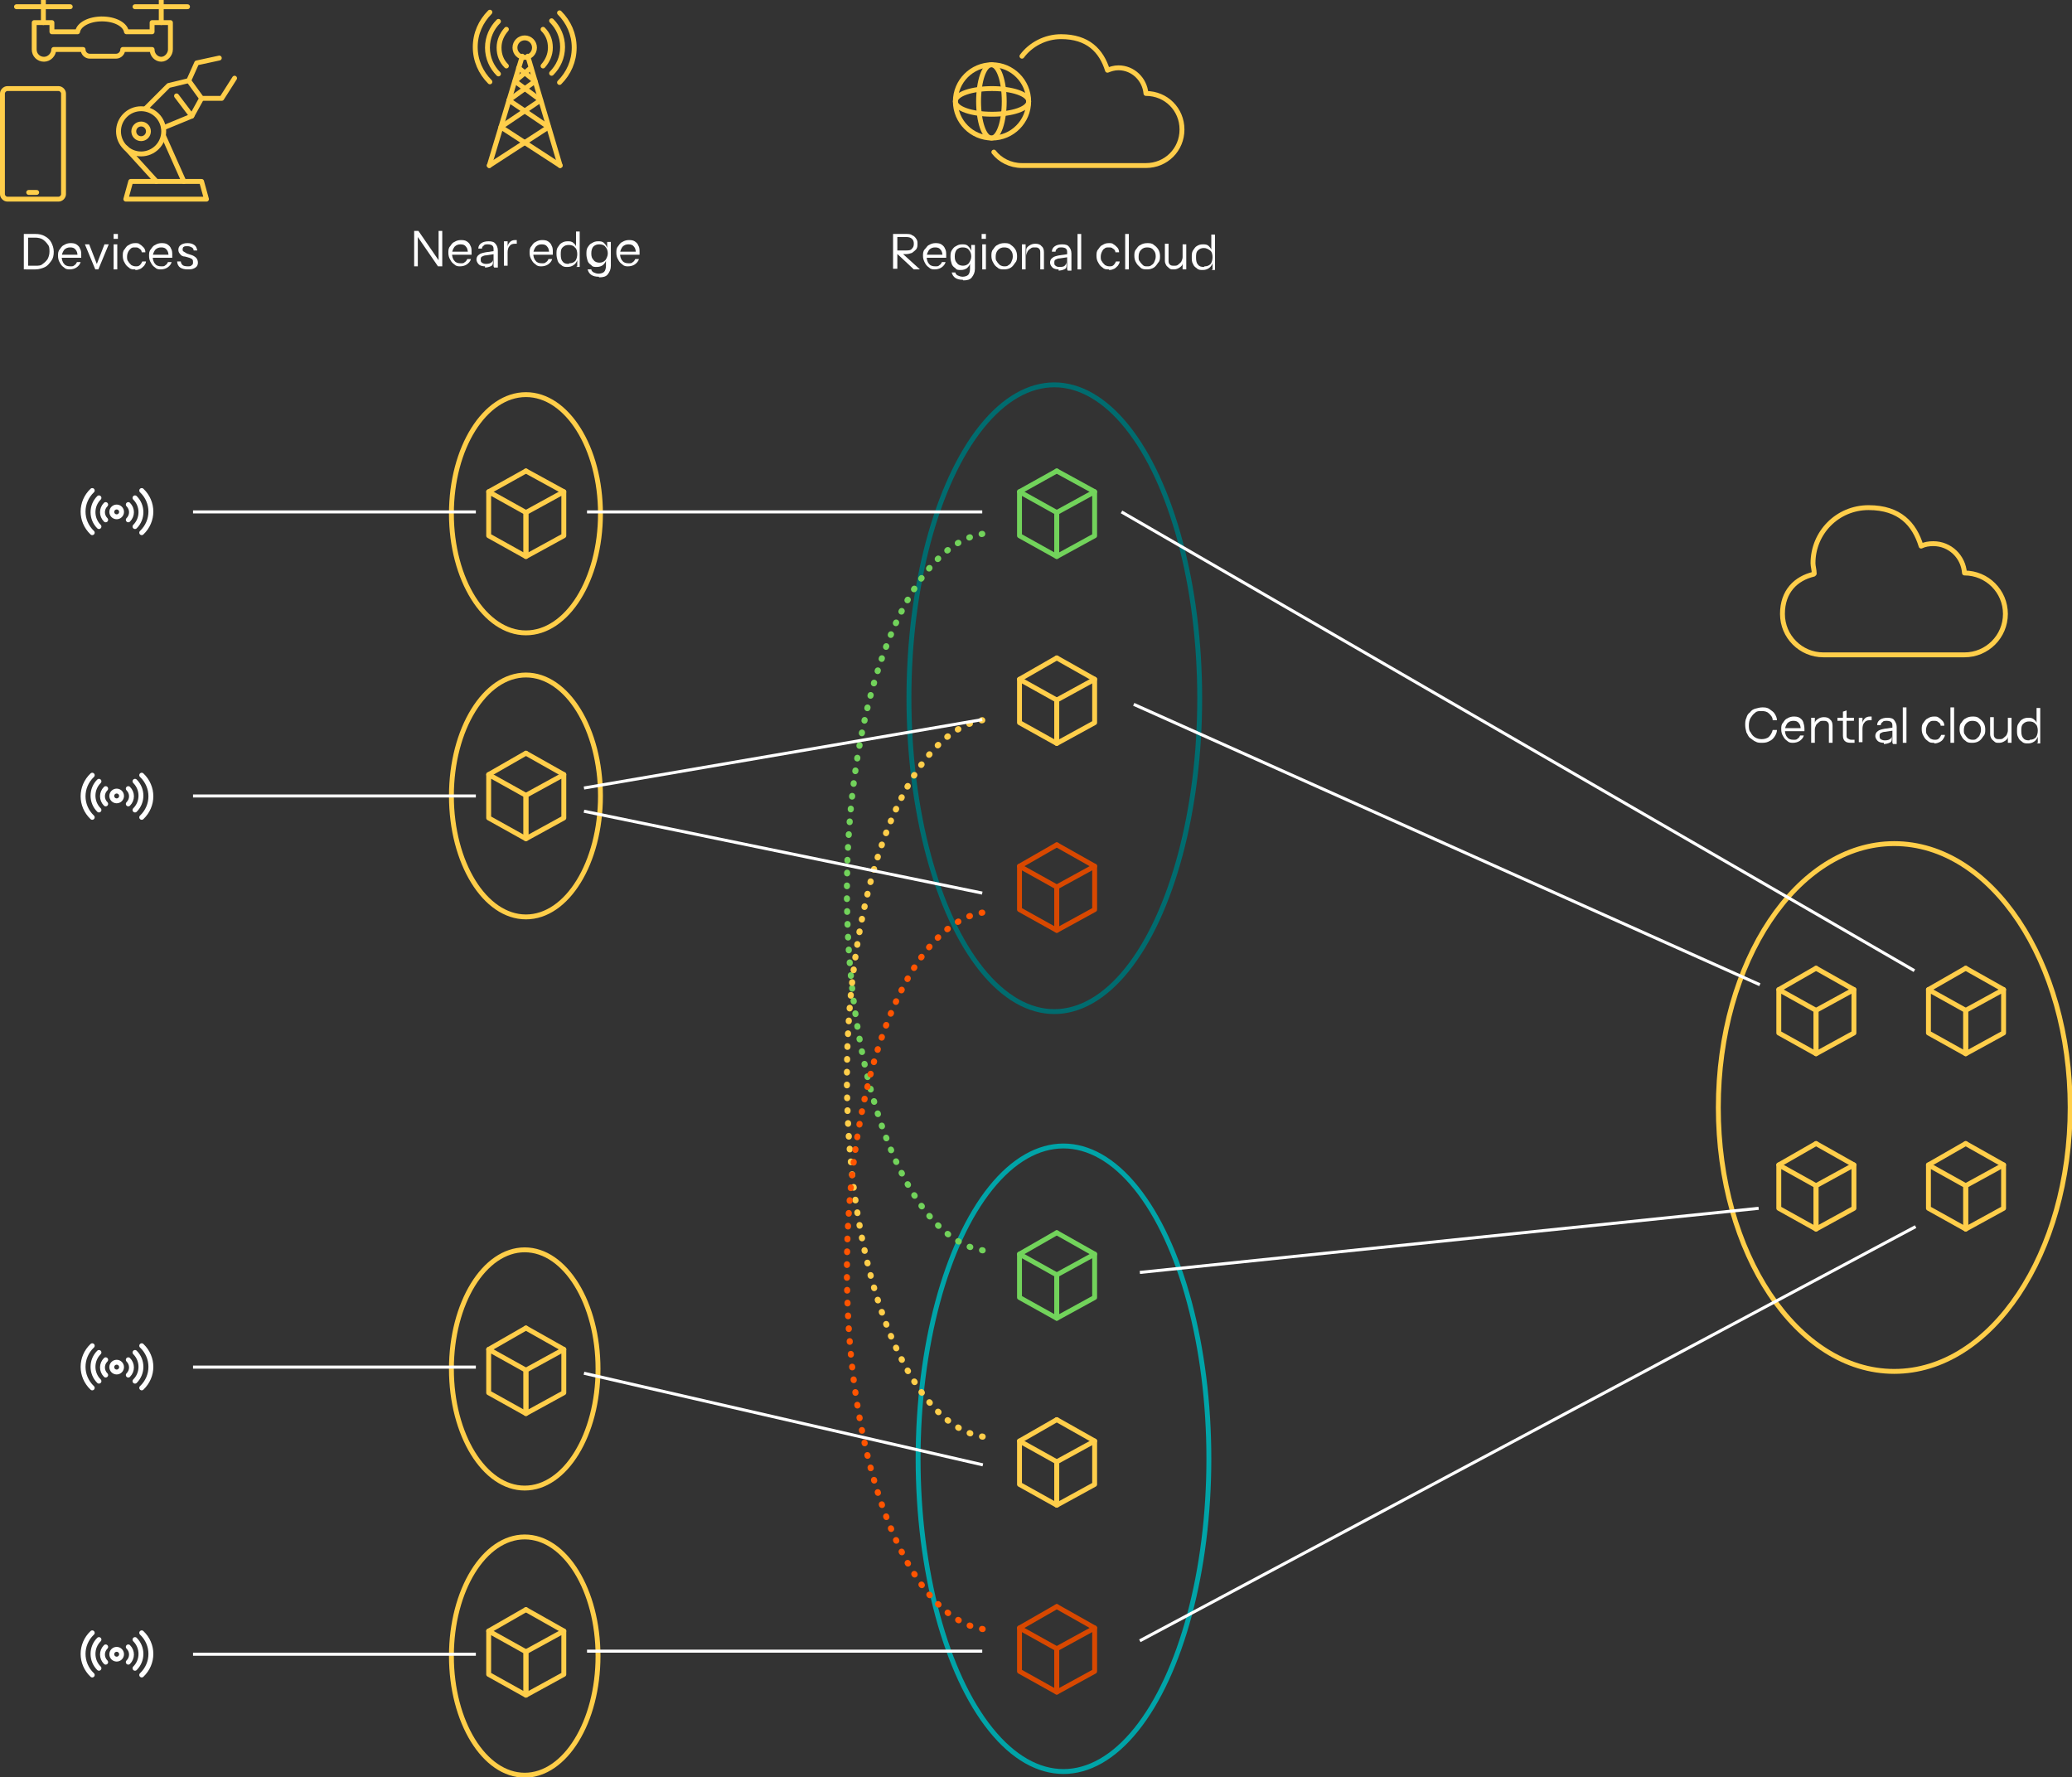 <?xml version="1.0" encoding="UTF-8"?>
<svg id="Layer_1" xmlns="http://www.w3.org/2000/svg" version="1.1" viewBox="0 0 339.2 290.9">
  <rect x="0" y="0" width="339.2" height="290.9" fill="#333333" stroke="none"/>
  <!-- Generator: Adobe Illustrator 29.0.1, SVG Export Plug-In . SVG Version: 2.1.0 Build 192)  -->
  <defs>
    <style>
      .st0 {
        stroke: #00a4a8;
      }

      .st0, .st1, .st2, .st3, .st4, .st5, .st6, .st7, .st8, .st9, .st10 {
        fill: none;
        stroke-linejoin: round;
      }

      .st0, .st1, .st2, .st3, .st6, .st7, .st8 {
        stroke-width: .8px;
      }

      .st1 {
        stroke: #d84800;
      }

      .st1, .st2, .st3, .st4, .st6, .st9, .st10 {
        stroke-linecap: round;
      }

      .st2, .st10 {
        stroke: #ffce4a;
      }

      .st3, .st9 {
        stroke: #72d35b;
      }

      .st4 {
        stroke: #ff5400;
      }

      .st4, .st9, .st10 {
        stroke-dasharray: .1 2;
      }

      .st5 {
        stroke-width: .5px;
      }

      .st5, .st6 {
        stroke: #fff;
      }

      .st11 {
        isolation: isolate;
      }

      .st7 {
        stroke: #006c6f;
      }

      .st12 {
        fill: #fff;
      }

      .st8 {
        stroke: #ffce49;
      }
    </style>
  </defs>
  <path class="st2" d="M167.3,9.2c1.4-1.9,3.8-3.2,6.4-3.2,4.4,0,6.6,2.3,7.6,5.5.5-.2,1.1-.4,1.8-.4,2.4,0,4.3,1.9,4.5,4.2h0c3.3,0,5.9,2.6,5.9,5.9s-2.6,5.9-5.9,5.9h-20.3c-1.9,0-3.6-.9-4.6-2.2"/>
  <ellipse class="st8" cx="85.9" cy="271.1" rx="12" ry="19.5"/>
  <ellipse class="st8" cx="310.1" cy="181.3" rx="28.8" ry="43.2"/>
  <g class="st11">
    <g class="st11">
      <path class="st12" d="M146.2,44.1v-5.8h2.1c.4,0,.8,0,1,.2.3.1.5.3.7.6s.2.5.2.8,0,.6-.2.9c-.2.2-.4.4-.7.6-.3.1-.6.2-1,.2h-1.6v-.6h1.6c.4,0,.8,0,1-.3.2-.2.3-.4.3-.8s-.1-.6-.3-.8c-.2-.2-.5-.3-1-.3h-1.4v5.2h-.7ZM149.6,44.1l-3.1-2.9h.9l3.2,2.9h-1Z"/>
    </g>
    <g class="st11">
      <path class="st12" d="M153.1,44.1c-.4,0-.7,0-1-.3-.3-.2-.5-.4-.7-.8s-.3-.7-.3-1.1,0-.8.3-1.1.4-.6.7-.7c.3-.2.7-.3,1-.3s.7,0,1,.2.5.4.6.7c.2.3.2.7.2,1.1s0,.1,0,.2c0,0,0,.1,0,.2h-3.4v-.5h3l-.2.3c0-.5-.1-.9-.3-1.1-.2-.3-.5-.4-.9-.4s-.7.1-1,.4c-.2.3-.4.7-.4,1.1s.1.9.4,1.2c.2.3.6.4,1,.4s.5,0,.7-.2c.2-.1.3-.3.4-.5h.6c-.1.4-.4.7-.7.9-.3.2-.7.3-1.1.3Z"/>
    </g>
    <g class="st11">
      <path class="st12" d="M157.6,45.8c-.5,0-.9-.1-1.2-.3-.3-.2-.5-.5-.6-.9h.6c0,.2.2.4.4.5.2.1.5.2.8.2s.7-.1.9-.3.3-.6.3-1v-.9h0c0,.3-.3.6-.5.8-.3.2-.6.3-1,.3s-.7,0-.9-.3c-.3-.2-.5-.4-.6-.7-.1-.3-.2-.7-.2-1.1s0-.8.2-1.1.4-.6.7-.7c.3-.2.6-.3,1-.3s.7,0,1,.3.4.5.5.8h0s0-1,0-1h.6v3.9c0,.6-.2,1-.5,1.4s-.8.5-1.4.5ZM157.6,43.5c.4,0,.7-.1,1-.4.2-.3.4-.7.4-1.1s-.1-.8-.4-1.1c-.2-.3-.6-.4-1-.4s-.7.1-1,.4c-.2.3-.3.6-.3,1.1s.1.8.4,1.1c.2.3.6.4,1,.4Z"/>
    </g>
    <g class="st11">
      <path class="st12" d="M160.7,39.1v-.8h.7v.8h-.7ZM160.8,44.1v-4.1h.6v4.1h-.6Z"/>
    </g>
    <g class="st11">
      <path class="st12" d="M164.4,44.1c-.4,0-.8,0-1.1-.3-.3-.2-.5-.4-.7-.8-.2-.3-.3-.7-.3-1.1s0-.8.3-1.1c.2-.3.4-.6.7-.7.3-.2.7-.3,1.1-.3s.8,0,1.1.3c.3.2.5.4.7.7.2.3.3.7.3,1.1s0,.8-.3,1.1c-.2.3-.4.6-.7.8s-.7.3-1.1.3ZM164.4,43.6c.3,0,.5,0,.7-.2.2-.1.4-.3.5-.6.1-.2.2-.5.2-.8,0-.5-.1-.8-.4-1.1-.2-.3-.6-.4-1-.4s-.7.1-1,.4c-.3.3-.4.7-.4,1.1s0,.6.2.8c.1.2.3.4.5.6.2.1.4.2.7.2Z"/>
    </g>
    <g class="st11">
      <path class="st12" d="M167.3,44.1v-4.1h.6v1h0v3.1h-.6ZM170.3,44.1v-2.7c0-.3,0-.5-.2-.7-.2-.2-.4-.2-.7-.2s-.5,0-.7.2c-.2.1-.4.3-.5.5-.1.2-.2.5-.2.7v-1c0-.3.2-.5.5-.7.3-.2.6-.3,1-.3s.8.1,1,.4c.3.2.4.6.4,1v2.8h-.6Z"/>
    </g>
    <g class="st11">
      <path class="st12" d="M173.3,44.1c-.4,0-.8-.1-1-.3-.2-.2-.4-.5-.4-.8s.1-.6.4-.8c.2-.2.6-.3,1.1-.4l1.4-.2v.5l-1.3.2c-.3,0-.5.1-.7.2s-.2.3-.2.5,0,.4.2.5c.1.1.3.2.6.2s.7,0,.9-.2.3-.4.3-.6v.6c0,.3-.1.5-.4.6-.2.1-.6.2-.9.2ZM174.7,44.1c0,0,0-.2,0-.3,0-.1,0-.3,0-.4h0v-2c0-.3,0-.5-.2-.7-.1-.1-.4-.2-.7-.2s-.6,0-.7.2c-.2.1-.3.3-.3.5h-.6c0-.4.2-.7.5-.9.3-.2.7-.3,1.2-.3s.9.1,1.1.4c.2.2.4.6.4,1.1v2c0,.1,0,.2,0,.4,0,.1,0,.3,0,.4h-.6Z"/>
    </g>
    <g class="st11">
      <path class="st12" d="M176.4,44.1v-5.8h.6v5.8h-.6Z"/>
    </g>
    <g class="st11">
      <path class="st12" d="M181.5,44.1c-.4,0-.7,0-1-.3-.3-.2-.5-.4-.7-.8-.2-.3-.3-.7-.3-1.1s0-.8.3-1.1c.2-.3.4-.6.7-.7.3-.2.6-.3,1-.3s.6,0,.8.2c.2.1.4.3.6.5.2.2.3.5.3.8h-.6c0-.3-.2-.5-.4-.6-.2-.2-.4-.2-.7-.2s-.5,0-.7.2c-.2.1-.3.3-.4.5s-.2.5-.2.8,0,.6.2.8c.1.2.3.4.5.6.2.1.4.2.7.2s.5,0,.7-.2.3-.4.4-.6h.6c0,.3-.2.5-.3.7-.2.2-.4.4-.6.5s-.5.2-.8.2Z"/>
    </g>
    <g class="st11">
      <path class="st12" d="M184.2,44.1v-5.8h.6v5.8h-.6Z"/>
    </g>
    <g class="st11">
      <path class="st12" d="M187.8,44.1c-.4,0-.8,0-1.1-.3s-.5-.4-.7-.8c-.2-.3-.3-.7-.3-1.1s0-.8.3-1.1c.2-.3.4-.6.7-.7.3-.2.7-.3,1.1-.3s.8,0,1.1.3c.3.2.5.4.7.7.2.3.3.7.3,1.1s0,.8-.3,1.1c-.2.3-.4.6-.7.8-.3.2-.7.3-1.1.3ZM187.8,43.6c.3,0,.5,0,.7-.2.2-.1.4-.3.5-.6.1-.2.2-.5.2-.8,0-.5-.1-.8-.4-1.1-.2-.3-.6-.4-1-.4s-.7.1-1,.4c-.3.3-.4.7-.4,1.1s0,.6.2.8c.1.2.3.4.5.6s.4.2.7.2Z"/>
    </g>
    <g class="st11">
      <path class="st12" d="M192.1,44.1c-.3,0-.5,0-.7-.2s-.4-.3-.5-.5-.2-.4-.2-.7v-2.8h.6v2.7c0,.3,0,.5.2.7.2.2.4.2.7.2s.5,0,.7-.2.4-.3.5-.5c.1-.2.2-.5.2-.7v1c0,.3-.2.5-.5.7-.3.2-.6.3-.9.3ZM193.6,44.1v-1h0v-3.1h.6v4.1h-.6Z"/>
    </g>
    <g class="st11">
      <path class="st12" d="M198.5,44.1v-1h0c-.1.3-.3.6-.6.8-.3.2-.6.3-1,.3s-.7,0-1-.3c-.3-.2-.5-.4-.6-.7-.2-.3-.2-.7-.2-1.1s0-.8.2-1.1c.2-.3.4-.6.6-.7.3-.2.6-.3,1-.3s.7,0,1,.3.4.5.5.8h-.1s0-2.7,0-2.7h.6v5.8h-.6ZM197.2,43.6c.4,0,.7-.1,1-.4.2-.3.3-.7.3-1.1s-.1-.9-.4-1.1-.6-.4-1-.4-.7.1-1,.4-.3.7-.3,1.2.1.9.3,1.1c.2.3.5.4,1,.4Z"/>
    </g>
  </g>
  <g class="st11">
    <g class="st11">
      <path class="st12" d="M288.5,121.6c-.4,0-.8,0-1.1-.2-.3-.1-.6-.4-.9-.6s-.4-.6-.6-.9c-.1-.4-.2-.8-.2-1.2s0-.8.2-1.2c.1-.4.3-.7.6-.9.2-.3.5-.5.9-.6s.7-.2,1.1-.2.8,0,1.2.3.6.4.8.7c.2.3.4.7.4,1.1h-.7c0-.5-.3-.8-.6-1.1-.3-.3-.7-.4-1.2-.4s-.8,0-1.1.3c-.3.2-.5.5-.7.8s-.3.8-.3,1.2,0,.9.3,1.2c.2.4.4.6.7.8.3.2.7.3,1.1.3s.9-.1,1.2-.4.5-.7.6-1.1h.7c0,.4-.2.8-.4,1.1-.2.3-.5.6-.8.7-.3.2-.7.3-1.2.3Z"/>
    </g>
    <g class="st11">
      <path class="st12" d="M293.6,121.6c-.4,0-.7,0-1-.3-.3-.2-.5-.4-.7-.8-.2-.3-.3-.7-.3-1.1s0-.8.3-1.1c.2-.3.4-.6.7-.7.3-.2.7-.3,1-.3s.7,0,1,.2c.3.2.5.4.6.7s.2.7.2,1.1,0,.1,0,.2,0,.1,0,.2h-3.4v-.5h3l-.2.3c0-.5-.1-.9-.3-1.1-.2-.3-.5-.4-.9-.4s-.7.1-1,.4c-.2.3-.4.7-.4,1.1s.1.9.4,1.2c.2.3.6.4,1,.4s.5,0,.7-.2c.2-.1.3-.3.4-.5h.6c-.1.4-.4.7-.7.9-.3.2-.7.3-1.1.3Z"/>
      <path class="st12" d="M296.5,121.6v-4.1h.6v1h0v3.1h-.6ZM299.4,121.6v-2.7c0-.3,0-.5-.2-.7-.2-.2-.4-.2-.7-.2s-.5,0-.7.2-.4.3-.5.5c-.1.2-.2.5-.2.7v-1c0-.3.2-.5.5-.7.3-.2.6-.3,1-.3s.8.1,1,.4c.3.2.4.6.4,1v2.8h-.6Z"/>
    </g>
    <g class="st11">
      <path class="st12" d="M300.8,118v-.5h2.7v.5h-2.7ZM303,121.6c-.5,0-.8-.1-1-.3-.2-.2-.3-.5-.3-.9v-3.9l.6-.2v4.1c0,.2,0,.4.2.5s.3.2.6.2.2,0,.3,0c0,0,.1,0,.2,0v.5c0,0-.1,0-.2,0,0,0-.2,0-.3,0Z"/>
    </g>
    <g class="st11">
      <path class="st12" d="M304.3,121.6v-4.1h.6v1h0v3h-.6ZM304.9,119.4v-1c0-.3.2-.6.4-.8.2-.2.5-.3.8-.3s.2,0,.3,0v.6s0,0-.1,0c0,0-.1,0-.2,0-.4,0-.7.1-.9.4-.2.2-.3.6-.3,1Z"/>
    </g>
    <g class="st11">
      <path class="st12" d="M308.4,121.6c-.4,0-.8-.1-1-.3-.2-.2-.4-.5-.4-.8s.1-.6.4-.8c.2-.2.6-.3,1.1-.4l1.4-.2v.5l-1.3.2c-.3,0-.5.1-.7.2s-.2.3-.2.5,0,.4.2.5c.1.1.4.2.6.2s.6,0,.9-.2.3-.4.3-.6v.6c0,.3-.1.5-.4.6-.2.1-.6.2-.9.2ZM309.8,121.6c0,0,0-.2,0-.3,0-.1,0-.3,0-.4h0v-2c0-.3,0-.5-.2-.7-.1-.1-.4-.2-.7-.2s-.6,0-.7.2c-.2.1-.3.3-.3.5h-.6c0-.4.2-.7.5-.9.3-.2.7-.3,1.2-.3s.9.1,1.1.4.4.6.4,1.1v2c0,.1,0,.2,0,.4,0,.1,0,.3,0,.4h-.6Z"/>
    </g>
    <g class="st11">
      <path class="st12" d="M311.5,121.6v-5.8h.6v5.8h-.6Z"/>
    </g>
    <g class="st11">
      <path class="st12" d="M316.6,121.6c-.4,0-.7,0-1-.3-.3-.2-.5-.4-.7-.8-.2-.3-.3-.7-.3-1.1s0-.8.3-1.1c.2-.3.4-.6.7-.7.3-.2.6-.3,1-.3s.6,0,.8.2c.2.1.4.3.6.5.2.2.3.5.3.8h-.6c0-.3-.2-.5-.4-.6-.2-.2-.4-.2-.7-.2s-.5,0-.7.2c-.2.1-.3.3-.4.5-.1.2-.2.5-.2.8s0,.6.2.8c.1.2.3.4.5.6.2.1.4.2.7.2s.5,0,.7-.2.3-.4.4-.6h.6c0,.3-.2.5-.3.7s-.4.4-.6.5c-.2.1-.5.2-.8.2Z"/>
    </g>
    <g class="st11">
      <path class="st12" d="M319.3,121.6v-5.8h.6v5.8h-.6Z"/>
    </g>
    <g class="st11">
      <path class="st12" d="M322.9,121.6c-.4,0-.8,0-1.1-.3-.3-.2-.5-.4-.7-.8-.2-.3-.3-.7-.3-1.1s0-.8.3-1.1c.2-.3.4-.6.7-.7.3-.2.7-.3,1.1-.3s.8,0,1.1.3c.3.2.5.4.7.7.2.3.3.7.3,1.1s0,.8-.3,1.1c-.2.3-.4.6-.7.8-.3.2-.7.3-1.1.3ZM322.9,121.1c.3,0,.5,0,.7-.2s.4-.3.5-.6c.1-.2.2-.5.2-.8,0-.5-.1-.8-.4-1.1-.2-.3-.6-.4-1-.4s-.7.1-1,.4c-.3.3-.4.7-.4,1.1s0,.6.2.8c.1.2.3.4.5.6.2.1.4.2.7.2Z"/>
    </g>
    <g class="st11">
      <path class="st12" d="M327.2,121.6c-.3,0-.5,0-.7-.2s-.4-.3-.5-.5c-.1-.2-.2-.4-.2-.7v-2.8h.6v2.7c0,.3,0,.5.2.7.2.2.4.2.7.2s.5,0,.7-.2.4-.3.5-.5c.1-.2.2-.5.2-.7v1c0,.3-.2.5-.5.7-.3.2-.6.3-.9.3ZM328.7,121.6v-1h0v-3.1h.6v4.1h-.6Z"/>
    </g>
    <g class="st11">
      <path class="st12" d="M333.6,121.6v-1h0c-.1.3-.3.6-.6.8-.3.2-.6.3-1,.3s-.7,0-1-.3c-.3-.2-.5-.4-.6-.7-.2-.3-.2-.7-.2-1.1s0-.8.2-1.1c.2-.3.4-.6.6-.7.3-.2.6-.3,1-.3s.7,0,1,.3c.3.2.4.5.5.8h-.1s0-2.7,0-2.7h.6v5.8h-.6ZM332.3,121.1c.4,0,.7-.1,1-.4.2-.3.3-.7.3-1.1s-.1-.9-.4-1.1c-.2-.3-.6-.4-1-.4s-.7.1-1,.4-.3.7-.3,1.2.1.9.3,1.1c.2.3.5.4,1,.4Z"/>
    </g>
  </g>
  <g class="st11">
    <g class="st11">
      <path class="st12" d="M3.9,44.1v-5.8h.7v5.8h-.7ZM4.3,44.1v-.6h1.5c.5,0,.9,0,1.2-.3.3-.2.6-.5.8-.8.2-.4.3-.8.3-1.2s0-.9-.3-1.2c-.2-.3-.5-.6-.8-.8-.3-.2-.8-.3-1.2-.3h-1.5v-.6h1.5c.6,0,1.1.1,1.6.4.4.2.8.6,1,1,.2.4.4.9.4,1.5s-.1,1.1-.4,1.5c-.3.4-.6.8-1,1-.4.2-1,.4-1.6.4h-1.6Z"/>
    </g>
    <g class="st11">
      <path class="st12" d="M11.5,44.1c-.4,0-.7,0-1-.3-.3-.2-.5-.4-.7-.8-.2-.3-.3-.7-.3-1.1s0-.8.3-1.1c.2-.3.4-.6.7-.7.3-.2.7-.3,1-.3s.7,0,1,.2c.3.2.5.4.6.7.2.3.2.7.2,1.1s0,.1,0,.2c0,0,0,.1,0,.2h-3.4v-.5h3l-.2.3c0-.5-.1-.9-.3-1.1-.2-.3-.5-.4-.9-.4s-.7.1-1,.4c-.2.3-.4.7-.4,1.1s.1.9.4,1.2c.2.3.6.4,1,.4s.5,0,.7-.2c.2-.1.3-.3.4-.5h.6c-.1.4-.4.7-.7.9s-.7.3-1.1.3Z"/>
    </g>
    <g class="st11">
      <path class="st12" d="M15.6,44.1l-1.7-4.1h.7l1.4,3.6h-.3l1.4-3.6h.7l-1.7,4.1h-.5Z"/>
    </g>
    <g class="st11">
      <path class="st12" d="M18.6,39.1v-.8h.7v.8h-.7ZM18.6,44.1v-4.1h.6v4.1h-.6Z"/>
    </g>
    <g class="st11">
      <path class="st12" d="M22.1,44.1c-.4,0-.7,0-1-.3-.3-.2-.5-.4-.7-.8-.2-.3-.3-.7-.3-1.1s0-.8.3-1.1c.2-.3.4-.6.7-.7.3-.2.6-.3,1-.3s.6,0,.8.2c.2.1.4.3.6.5.2.2.3.5.3.8h-.6c0-.3-.2-.5-.4-.6-.2-.2-.4-.2-.7-.2s-.5,0-.7.2-.3.3-.4.5c-.1.2-.2.5-.2.8s0,.6.2.8c.1.2.3.4.5.6.2.1.4.2.7.2s.5,0,.7-.2.3-.4.4-.6h.6c0,.3-.2.5-.3.7-.2.2-.4.4-.6.5-.2.1-.5.2-.8.2Z"/>
      <path class="st12" d="M26.4,44.1c-.4,0-.7,0-1-.3-.3-.2-.5-.4-.7-.8-.2-.3-.3-.7-.3-1.1s0-.8.3-1.1c.2-.3.4-.6.7-.7.3-.2.7-.3,1-.3s.7,0,1,.2c.3.2.5.4.6.7.2.3.2.7.2,1.1s0,.1,0,.2c0,0,0,.1,0,.2h-3.4v-.5h3l-.2.3c0-.5-.1-.9-.3-1.1-.2-.3-.5-.4-.9-.4s-.7.1-1,.4c-.2.3-.4.7-.4,1.1s.1.9.4,1.2c.2.3.6.4,1,.4s.5,0,.7-.2c.2-.1.3-.3.4-.5h.6c-.1.4-.4.7-.7.9s-.7.3-1.1.3Z"/>
    </g>
    <g class="st11">
      <path class="st12" d="M30.7,44.1c-.5,0-.9-.1-1.2-.3-.3-.2-.5-.6-.5-1h.6c0,.3.2.5.3.6s.4.2.8.2.5,0,.7-.2c.2-.1.2-.3.2-.5s0-.3-.1-.4c0-.1-.3-.2-.5-.3l-.7-.2c-.4,0-.7-.2-.8-.4-.2-.2-.3-.4-.3-.7s.1-.6.4-.8c.3-.2.6-.3,1.1-.3s.8.1,1.1.3c.3.2.4.5.5.9h-.6c0-.2-.1-.4-.3-.5-.2-.1-.4-.2-.7-.2s-.5,0-.6.1c-.1,0-.2.2-.2.4s0,.3.2.4.3.2.5.3l.6.2c.4.1.7.3.9.5s.3.5.3.8-.1.6-.4.8-.6.3-1.1.3Z"/>
    </g>
  </g>
  <ellipse class="st7" cx="172.6" cy="114.3" rx="23.8" ry="51.3"/>
  <ellipse class="st8" cx="86.1" cy="84.1" rx="12.2" ry="19.5"/>
  <line class="st5" x1="96.1" y1="83.8" x2="160.8" y2="83.8"/>
  <g class="st11">
    <g class="st11">
      <path class="st12" d="M67.8,43.6v-5.8h.7l3.3,4.8h0s0-4.8,0-4.8h.6v5.8h-.7l-3.3-4.8h0s0,4.8,0,4.8h-.6Z"/>
    </g>
    <g class="st11">
      <path class="st12" d="M75.4,43.6c-.4,0-.7,0-1-.3-.3-.2-.5-.4-.7-.8-.2-.3-.3-.7-.3-1.1s0-.8.3-1.1c.2-.3.4-.6.7-.7.3-.2.7-.3,1-.3s.7,0,1,.2c.3.2.5.4.6.7.2.3.2.7.2,1.1s0,.1,0,.2c0,0,0,.1,0,.2h-3.4v-.5h3l-.2.3c0-.5-.1-.9-.3-1.1-.2-.3-.5-.4-.9-.4s-.7.1-1,.4c-.2.3-.4.7-.4,1.1s.1.9.4,1.2c.2.3.6.4,1,.4s.5,0,.7-.2c.2-.1.3-.3.4-.5h.6c-.1.4-.4.7-.7.9s-.7.3-1.1.3Z"/>
    </g>
    <g class="st11">
      <path class="st12" d="M79.4,43.6c-.4,0-.8-.1-1-.3-.2-.2-.4-.5-.4-.8s.1-.6.4-.8c.2-.2.6-.3,1.1-.4l1.4-.2v.5l-1.3.2c-.3,0-.5.1-.7.2-.2.1-.2.3-.2.5s0,.4.2.5c.1.1.4.2.6.2s.6,0,.9-.2.3-.4.3-.6v.6c0,.3-.1.5-.4.6-.2.1-.6.2-.9.2ZM80.8,43.6c0,0,0-.2,0-.3,0-.1,0-.3,0-.4h0v-2c0-.3,0-.5-.2-.7-.1-.1-.4-.2-.7-.2s-.6,0-.7.2c-.2.1-.3.3-.3.5h-.6c0-.4.2-.7.5-.9.3-.2.7-.3,1.2-.3s.9.1,1.1.4c.2.2.4.6.4,1.1v2c0,.1,0,.2,0,.4,0,.1,0,.3,0,.4h-.6Z"/>
    </g>
    <g class="st11">
      <path class="st12" d="M82.5,43.6v-4.1h.6v1h0v3h-.6ZM83.1,41.4v-1c0-.3.2-.6.4-.8.2-.2.5-.3.8-.3s.2,0,.3,0v.6s0,0-.1,0c0,0-.1,0-.2,0-.4,0-.7.1-.9.4-.2.2-.3.6-.3,1Z"/>
    </g>
    <g class="st11">
      <path class="st12" d="M88.7,43.6c-.4,0-.7,0-1-.3-.3-.2-.5-.4-.7-.8-.2-.3-.3-.7-.3-1.1s0-.8.3-1.1c.2-.3.4-.6.7-.7.3-.2.7-.3,1-.3s.7,0,1,.2c.3.2.5.4.6.7.2.3.2.7.2,1.1s0,.1,0,.2c0,0,0,.1,0,.2h-3.4v-.5h3l-.2.3c0-.5-.1-.9-.3-1.1-.2-.3-.5-.4-.9-.4s-.7.1-1,.4c-.2.3-.4.7-.4,1.1s.1.9.4,1.2c.2.3.6.4,1,.4s.5,0,.7-.2c.2-.1.3-.3.4-.5h.6c-.1.4-.4.7-.7.9s-.7.3-1.1.3Z"/>
    </g>
    <g class="st11">
      <path class="st12" d="M94.5,43.6v-1h0c-.1.3-.3.6-.6.8-.3.2-.6.3-1,.3s-.7,0-1-.3c-.3-.2-.5-.4-.6-.7s-.2-.7-.2-1.1,0-.8.2-1.1c.2-.3.4-.6.6-.7.3-.2.6-.3,1-.3s.7,0,1,.3c.3.2.4.5.5.8h-.1s0-2.7,0-2.7h.6v5.8h-.6ZM93.2,43.1c.4,0,.7-.1,1-.4.2-.3.3-.7.3-1.1s-.1-.9-.4-1.1c-.2-.3-.6-.4-1-.4s-.7.1-1,.4-.3.7-.3,1.2.1.9.3,1.1c.2.3.5.4,1,.4Z"/>
      <path class="st12" d="M98,45.3c-.5,0-.9-.1-1.2-.3-.3-.2-.5-.5-.6-.9h.6c0,.2.2.4.4.5.2.1.5.2.8.2s.7-.1.9-.3.3-.6.3-1v-.9h0c0,.3-.3.6-.5.8-.3.2-.6.3-1,.3s-.7,0-.9-.3c-.3-.2-.5-.4-.6-.7-.1-.3-.2-.7-.2-1.1s0-.8.2-1.1.4-.6.7-.7c.3-.2.6-.3,1-.3s.7,0,1,.3.4.5.5.8h0s0-1,0-1h.6v3.9c0,.6-.2,1-.5,1.4s-.8.5-1.4.5ZM98.1,43c.4,0,.7-.1,1-.4.2-.3.4-.7.4-1.1s-.1-.8-.4-1.1c-.2-.3-.6-.4-1-.4s-.7.1-1,.4c-.2.3-.3.6-.3,1.1s.1.8.4,1.1c.2.3.6.4,1,.4Z"/>
    </g>
    <g class="st11">
      <path class="st12" d="M102.9,43.6c-.4,0-.7,0-1-.3-.3-.2-.5-.4-.7-.8-.2-.3-.3-.7-.3-1.1s0-.8.3-1.1c.2-.3.4-.6.7-.7.3-.2.7-.3,1-.3s.7,0,1,.2c.3.2.5.4.6.7.2.3.2.7.2,1.1s0,.1,0,.2c0,0,0,.1,0,.2h-3.4v-.5h3l-.2.3c0-.5-.1-.9-.3-1.1-.2-.3-.5-.4-.9-.4s-.7.1-1,.4c-.2.3-.4.7-.4,1.1s.1.9.4,1.2c.2.3.6.4,1,.4s.5,0,.7-.2c.2-.1.3-.3.4-.5h.6c-.1.4-.4.7-.7.9s-.7.3-1.1.3Z"/>
    </g>
  </g>
  <ellipse class="st8" cx="86.1" cy="130.3" rx="12.2" ry="19.8"/>
  <line class="st5" x1="31.6" y1="130.3" x2="77.9" y2="130.3"/>
  <ellipse class="st0" cx="174.1" cy="238.8" rx="23.8" ry="51.2"/>
  <line class="st5" x1="183.6" y1="83.8" x2="313.4" y2="158.9"/>
  <line class="st5" x1="185.6" y1="115.3" x2="288.1" y2="161.2"/>
  <line class="st5" x1="186.6" y1="208.3" x2="287.9" y2="197.8"/>
  <path class="st9" d="M160.8,87.4c-13.1,2.2-23,30.2-22.1,62.6.8,30.5,11,54.4,23.4,54.8"/>
  <path class="st10" d="M160.8,117.9c-13.1,2.2-23,30.2-22.1,62.6.8,30.5,11,54.4,23.4,54.8"/>
  <path class="st4" d="M160.8,149.4c-13.1,2.2-23,30.2-22.1,62.6.8,30.5,11,54.4,23.4,54.8"/>
  <line class="st5" x1="31.6" y1="83.8" x2="77.9" y2="83.8"/>
  <line class="st5" x1="95.6" y1="129" x2="160.8" y2="117.8"/>
  <line class="st5" x1="95.6" y1="132.8" x2="160.8" y2="146.2"/>
  <ellipse class="st8" cx="85.9" cy="224.1" rx="12" ry="19.5"/>
  <line class="st5" x1="31.6" y1="270.8" x2="77.9" y2="270.8"/>
  <line class="st5" x1="31.6" y1="223.8" x2="77.9" y2="223.8"/>
  <line class="st5" x1="95.6" y1="224.8" x2="160.9" y2="239.8"/>
  <line class="st5" x1="96.1" y1="270.3" x2="160.8" y2="270.3"/>
  <line class="st5" x1="186.6" y1="268.6" x2="313.6" y2="200.8"/>
  <g>
    <path class="st2" d="M80.2,13.4c-1.5-1.5-2.4-3.5-2.4-5.7s.9-4.2,2.4-5.7"/>
    <path class="st2" d="M91.6,2.1c1.5,1.5,2.4,3.5,2.4,5.7s-.9,4.2-2.4,5.7"/>
    <path class="st2" d="M81.6,12.1c-1.1-1.1-1.8-2.6-1.8-4.3s.7-3.2,1.8-4.3"/>
    <path class="st2" d="M90.3,3.4c1.1,1.1,1.8,2.6,1.8,4.3s-.7,3.2-1.8,4.3"/>
    <path class="st2" d="M82.9,10.8c-.8-.8-1.2-1.8-1.2-3s.5-2.2,1.2-3"/>
    <path class="st2" d="M88.9,4.8c.8.8,1.2,1.8,1.2,3s-.5,2.2-1.2,3"/>
    <polyline class="st2" points="86.9 11.1 84.3 13.3 84.3 13.3 88.5 16.4 82 20.8 91.7 27.1"/>
    <polyline class="st2" points="84.9 11.1 87.6 13.3 83.3 16.4 83.3 16.4 89.8 20.8 80.1 27.1"/>
    <circle class="st2" cx="85.9" cy="7.8" r="1.6"/>
    <line class="st2" x1="91.7" y1="27.1" x2="86.4" y2="9.2"/>
    <line class="st2" x1="85.5" y1="9.2" x2="80.1" y2="27.1"/>
  </g>
  <g>
    <line class="st2" x1="7.1" y1="3.7" x2="7.1"/>
    <line class="st2" x1="2.7" y1="1.1" x2="11.5" y2="1.1"/>
    <line class="st2" x1="26.4" y1="3.7" x2="26.4"/>
    <line class="st2" x1="30.7" y1="1.1" x2="22.1" y2="1.1"/>
    <path class="st2" d="M16.7,3.1c2.1,0,3.8.9,4,2.1h4.2v-1.5h3v4.4c0,.8-.7,1.6-1.5,1.6s-1.5-.7-1.5-1.6h-4.8c0,.6-.5,1.1-1.1,1.1h-4.3c-.6,0-1.1-.5-1.1-1.1h-4.8c0,.8-.7,1.6-1.6,1.6s-1.6-.7-1.6-1.6V3.7h2.9v1.5h4.2c.2-1.2,1.9-2.1,4-2.1h-.2,0Z"/>
  </g>
  <g>
    <polygon class="st2" points="86.1 91.1 80 87.7 80 80.5 86.1 83.9 86.1 91.1"/>
    <polygon class="st2" points="86.1 91.1 92.3 87.7 92.3 80.5 86.1 83.9 86.1 91.1"/>
    <line class="st2" x1="80" y1="80.5" x2="86.1" y2="77.1"/>
    <line class="st2" x1="92.3" y1="80.5" x2="86.1" y2="77.1"/>
  </g>
  <g>
    <polygon class="st2" points="86.1 137.3 80 133.9 80 126.8 86.1 130.2 86.1 137.3"/>
    <polygon class="st2" points="86.1 137.3 92.3 133.9 92.3 126.8 86.1 130.2 86.1 137.3"/>
    <line class="st2" x1="80" y1="126.8" x2="86.1" y2="123.3"/>
    <line class="st2" x1="92.3" y1="126.8" x2="86.1" y2="123.3"/>
  </g>
  <g>
    <polygon class="st2" points="86.1 231.4 80 228 80 220.9 86.1 224.3 86.1 231.4"/>
    <polygon class="st2" points="86.1 231.4 92.3 228 92.3 220.9 86.1 224.3 86.1 231.4"/>
    <line class="st2" x1="80" y1="220.9" x2="86.1" y2="217.4"/>
    <line class="st2" x1="92.3" y1="220.9" x2="86.1" y2="217.4"/>
  </g>
  <g>
    <polygon class="st2" points="86.1 277.5 80 274.1 80 267 86.1 270.4 86.1 277.5"/>
    <polygon class="st2" points="86.1 277.5 92.3 274.1 92.3 267 86.1 270.4 86.1 277.5"/>
    <line class="st2" x1="80" y1="267" x2="86.1" y2="263.5"/>
    <line class="st2" x1="92.3" y1="267" x2="86.1" y2="263.5"/>
  </g>
  <g>
    <polygon class="st2" points="173 121.7 166.9 118.3 166.9 111.2 173 114.6 173 121.7"/>
    <polygon class="st2" points="173 121.7 179.2 118.3 179.2 111.2 173 114.6 173 121.7"/>
    <line class="st2" x1="166.9" y1="111.2" x2="173" y2="107.7"/>
    <line class="st2" x1="179.2" y1="111.2" x2="173" y2="107.7"/>
  </g>
  <g>
    <polygon class="st1" points="173 152.3 166.9 148.9 166.9 141.8 173 145.2 173 152.3"/>
    <polygon class="st1" points="173 152.3 179.2 148.9 179.2 141.8 173 145.2 173 152.3"/>
    <line class="st1" x1="166.9" y1="141.8" x2="173" y2="138.3"/>
    <line class="st1" x1="179.2" y1="141.8" x2="173" y2="138.3"/>
  </g>
  <g>
    <polygon class="st3" points="173 215.8 166.9 212.4 166.9 205.3 173 208.7 173 215.8"/>
    <polygon class="st3" points="173 215.8 179.2 212.4 179.2 205.3 173 208.7 173 215.8"/>
    <line class="st3" x1="166.9" y1="205.3" x2="173" y2="201.8"/>
    <line class="st3" x1="179.2" y1="205.3" x2="173" y2="201.8"/>
  </g>
  <g>
    <polygon class="st2" points="173 246.4 166.9 243 166.9 235.9 173 239.3 173 246.4"/>
    <polygon class="st2" points="173 246.4 179.2 243 179.2 235.9 173 239.3 173 246.4"/>
    <line class="st2" x1="166.9" y1="235.9" x2="173" y2="232.4"/>
    <line class="st2" x1="179.2" y1="235.9" x2="173" y2="232.4"/>
  </g>
  <g>
    <polygon class="st1" points="173 277 166.9 273.6 166.9 266.5 173 269.9 173 277"/>
    <polygon class="st1" points="173 277 179.2 273.6 179.2 266.5 173 269.9 173 277"/>
    <line class="st1" x1="166.9" y1="266.5" x2="173" y2="263"/>
    <line class="st1" x1="179.2" y1="266.5" x2="173" y2="263"/>
  </g>
  <g>
    <polygon class="st2" points="297.3 172.5 291.2 169.1 291.2 162 297.3 165.4 297.3 172.5"/>
    <polygon class="st2" points="297.3 172.5 303.5 169.1 303.5 162 297.3 165.4 297.3 172.5"/>
    <line class="st2" x1="291.2" y1="162" x2="297.3" y2="158.5"/>
    <line class="st2" x1="303.5" y1="162" x2="297.3" y2="158.5"/>
  </g>
  <g>
    <polygon class="st2" points="321.8 172.5 315.7 169.1 315.7 162 321.8 165.4 321.8 172.5"/>
    <polygon class="st2" points="321.8 172.5 328 169.1 328 162 321.8 165.4 321.8 172.5"/>
    <line class="st2" x1="315.7" y1="162" x2="321.8" y2="158.5"/>
    <line class="st2" x1="328" y1="162" x2="321.8" y2="158.5"/>
  </g>
  <g>
    <polygon class="st2" points="297.3 201.2 291.2 197.8 291.2 190.7 297.3 194.1 297.3 201.2"/>
    <polygon class="st2" points="297.3 201.2 303.5 197.8 303.5 190.7 297.3 194.1 297.3 201.2"/>
    <line class="st2" x1="291.2" y1="190.7" x2="297.3" y2="187.2"/>
    <line class="st2" x1="303.5" y1="190.7" x2="297.3" y2="187.2"/>
  </g>
  <g>
    <polygon class="st2" points="321.8 201.2 315.7 197.8 315.7 190.7 321.8 194.1 321.8 201.2"/>
    <polygon class="st2" points="321.8 201.2 328 197.8 328 190.7 321.8 194.1 321.8 201.2"/>
    <line class="st2" x1="315.7" y1="190.7" x2="321.8" y2="187.2"/>
    <line class="st2" x1="328" y1="190.7" x2="321.8" y2="187.2"/>
  </g>
  <path class="st2" d="M297,93.9c0-.6-.2-1.2-.2-1.7,0-5,4-9.1,9.1-9.1s7.5,2.7,8.6,6.3c.6-.3,1.3-.4,2-.4,2.7,0,4.9,2.1,5.1,4.8h0c3.7,0,6.7,3,6.7,6.7s-3,6.7-6.7,6.7h-23.1c-3.7,0-6.7-3-6.7-6.7s2.2-5.8,5.1-6.5h0Z"/>
  <g>
    <path class="st2" d="M10.4,31.8c0,.4-.4.8-.8.8H1.2c-.4,0-.8-.4-.8-.8V15.3c0-.4.4-.8.8-.8h8.4c.4,0,.8.4.8.8v16.4h0Z"/>
    <line class="st2" x1="4.7" y1="31.5" x2="6" y2="31.5"/>
  </g>
  <g>
    <polyline class="st2" points="23.9 17.7 27.6 14 30.9 13.2"/>
    <polyline class="st2" points="26.8 20.9 31.4 19 33 16.1"/>
    <g>
      <circle class="st2" cx="23.1" cy="21.5" r="3.7"/>
      <circle class="st2" cx="23.1" cy="21.5" r="1.2"/>
      <line class="st2" x1="26.8" y1="22.3" x2="30.1" y2="29.7"/>
      <polyline class="st2" points="35.9 9.5 32.2 10.3 30.9 13.2 33 16.1 36.3 16.1 38.4 12.8"/>
      <line class="st2" x1="20.6" y1="24.2" x2="25.6" y2="29.7"/>
      <polygon class="st2" points="33.8 32.6 33 29.7 21.4 29.7 20.6 32.6 33.8 32.6"/>
      <line class="st2" x1="28.9" y1="15.7" x2="31.4" y2="19"/>
    </g>
  </g>
  <g>
    <g>
      <g>
        <path class="st6" d="M16.2,86.2c-1.3-1.3-1.3-3.4,0-4.7"/>
        <path class="st6" d="M17.3,85.1c-.7-.7-.7-1.8,0-2.5"/>
        <path class="st6" d="M15.1,87.2c-2-1.9-2-5,0-6.9"/>
      </g>
      <g>
        <ellipse class="st6" cx="19.1" cy="83.8" rx=".8" ry=".8"/>
        <path class="st6" d="M22.1,86.2c1.3-1.3,1.3-3.4,0-4.7"/>
        <path class="st6" d="M21,85.1c.7-.7.7-1.8,0-2.5"/>
      </g>
    </g>
    <path class="st6" d="M23.2,87.2c2-1.9,2-5,0-6.9"/>
  </g>
  <g>
    <g>
      <g>
        <path class="st6" d="M16.2,132.6c-1.3-1.3-1.3-3.4,0-4.7"/>
        <path class="st6" d="M17.3,131.6c-.7-.7-.7-1.8,0-2.5"/>
        <path class="st6" d="M15.1,133.8c-2-1.9-2-5,0-6.9"/>
      </g>
      <g>
        <ellipse class="st6" cx="19.1" cy="130.3" rx=".8" ry=".8"/>
        <path class="st6" d="M22.1,132.6c1.3-1.3,1.3-3.4,0-4.7"/>
        <path class="st6" d="M21,131.6c.7-.7.7-1.8,0-2.5"/>
      </g>
    </g>
    <path class="st6" d="M23.2,133.8c2-1.9,2-5,0-6.9"/>
  </g>
  <g>
    <g>
      <g>
        <path class="st6" d="M16.2,226.1c-1.3-1.3-1.3-3.4,0-4.7"/>
        <path class="st6" d="M17.3,225.1c-.7-.7-.7-1.8,0-2.5"/>
        <path class="st6" d="M15.1,227.2c-2-1.9-2-5,0-6.9"/>
      </g>
      <g>
        <ellipse class="st6" cx="19.1" cy="223.8" rx=".8" ry=".8"/>
        <path class="st6" d="M22.1,226.1c1.3-1.3,1.3-3.4,0-4.7"/>
        <path class="st6" d="M21,225.1c.7-.7.7-1.8,0-2.5"/>
      </g>
    </g>
    <path class="st6" d="M23.2,227.2c2-1.9,2-5,0-6.9"/>
  </g>
  <g>
    <g>
      <g>
        <path class="st6" d="M16.2,273.1c-1.3-1.3-1.3-3.4,0-4.7"/>
        <path class="st6" d="M17.3,272.1c-.7-.7-.7-1.8,0-2.5"/>
        <path class="st6" d="M15.1,274.2c-2-1.9-2-5,0-6.9"/>
      </g>
      <g>
        <ellipse class="st6" cx="19.1" cy="270.8" rx=".8" ry=".8"/>
        <path class="st6" d="M22.1,273.1c1.3-1.3,1.3-3.4,0-4.7"/>
        <path class="st6" d="M21,272.1c.7-.7.7-1.8,0-2.5"/>
      </g>
    </g>
    <path class="st6" d="M23.2,274.2c2-1.9,2-5,0-6.9"/>
  </g>
  <g>
    <path class="st2" d="M168.4,16.6c0,3.3-2.7,6-6,6s-6-2.7-6-6,2.7-6,6-6,6,2.7,6,6Z"/>
    <path class="st2" d="M164.4,16.6c0,3.3-.9,6-2.1,6s-2.1-2.7-2.1-6,.9-6,2.1-6,2.1,2.7,2.1,6Z"/>
    <path class="st2" d="M162.4,14.5c3.3,0,6,.9,6,2.1s-2.7,2.1-6,2.1-6-.9-6-2.1,2.7-2.1,6-2.1Z"/>
  </g>
  <g>
    <polygon class="st3" points="173 91.1 166.9 87.7 166.9 80.5 173 83.9 173 91.1"/>
    <polygon class="st3" points="173 91.1 179.2 87.7 179.2 80.5 173 83.9 173 91.1"/>
    <line class="st3" x1="166.9" y1="80.5" x2="173" y2="77.1"/>
    <line class="st3" x1="179.2" y1="80.5" x2="173" y2="77.1"/>
  </g>
</svg>